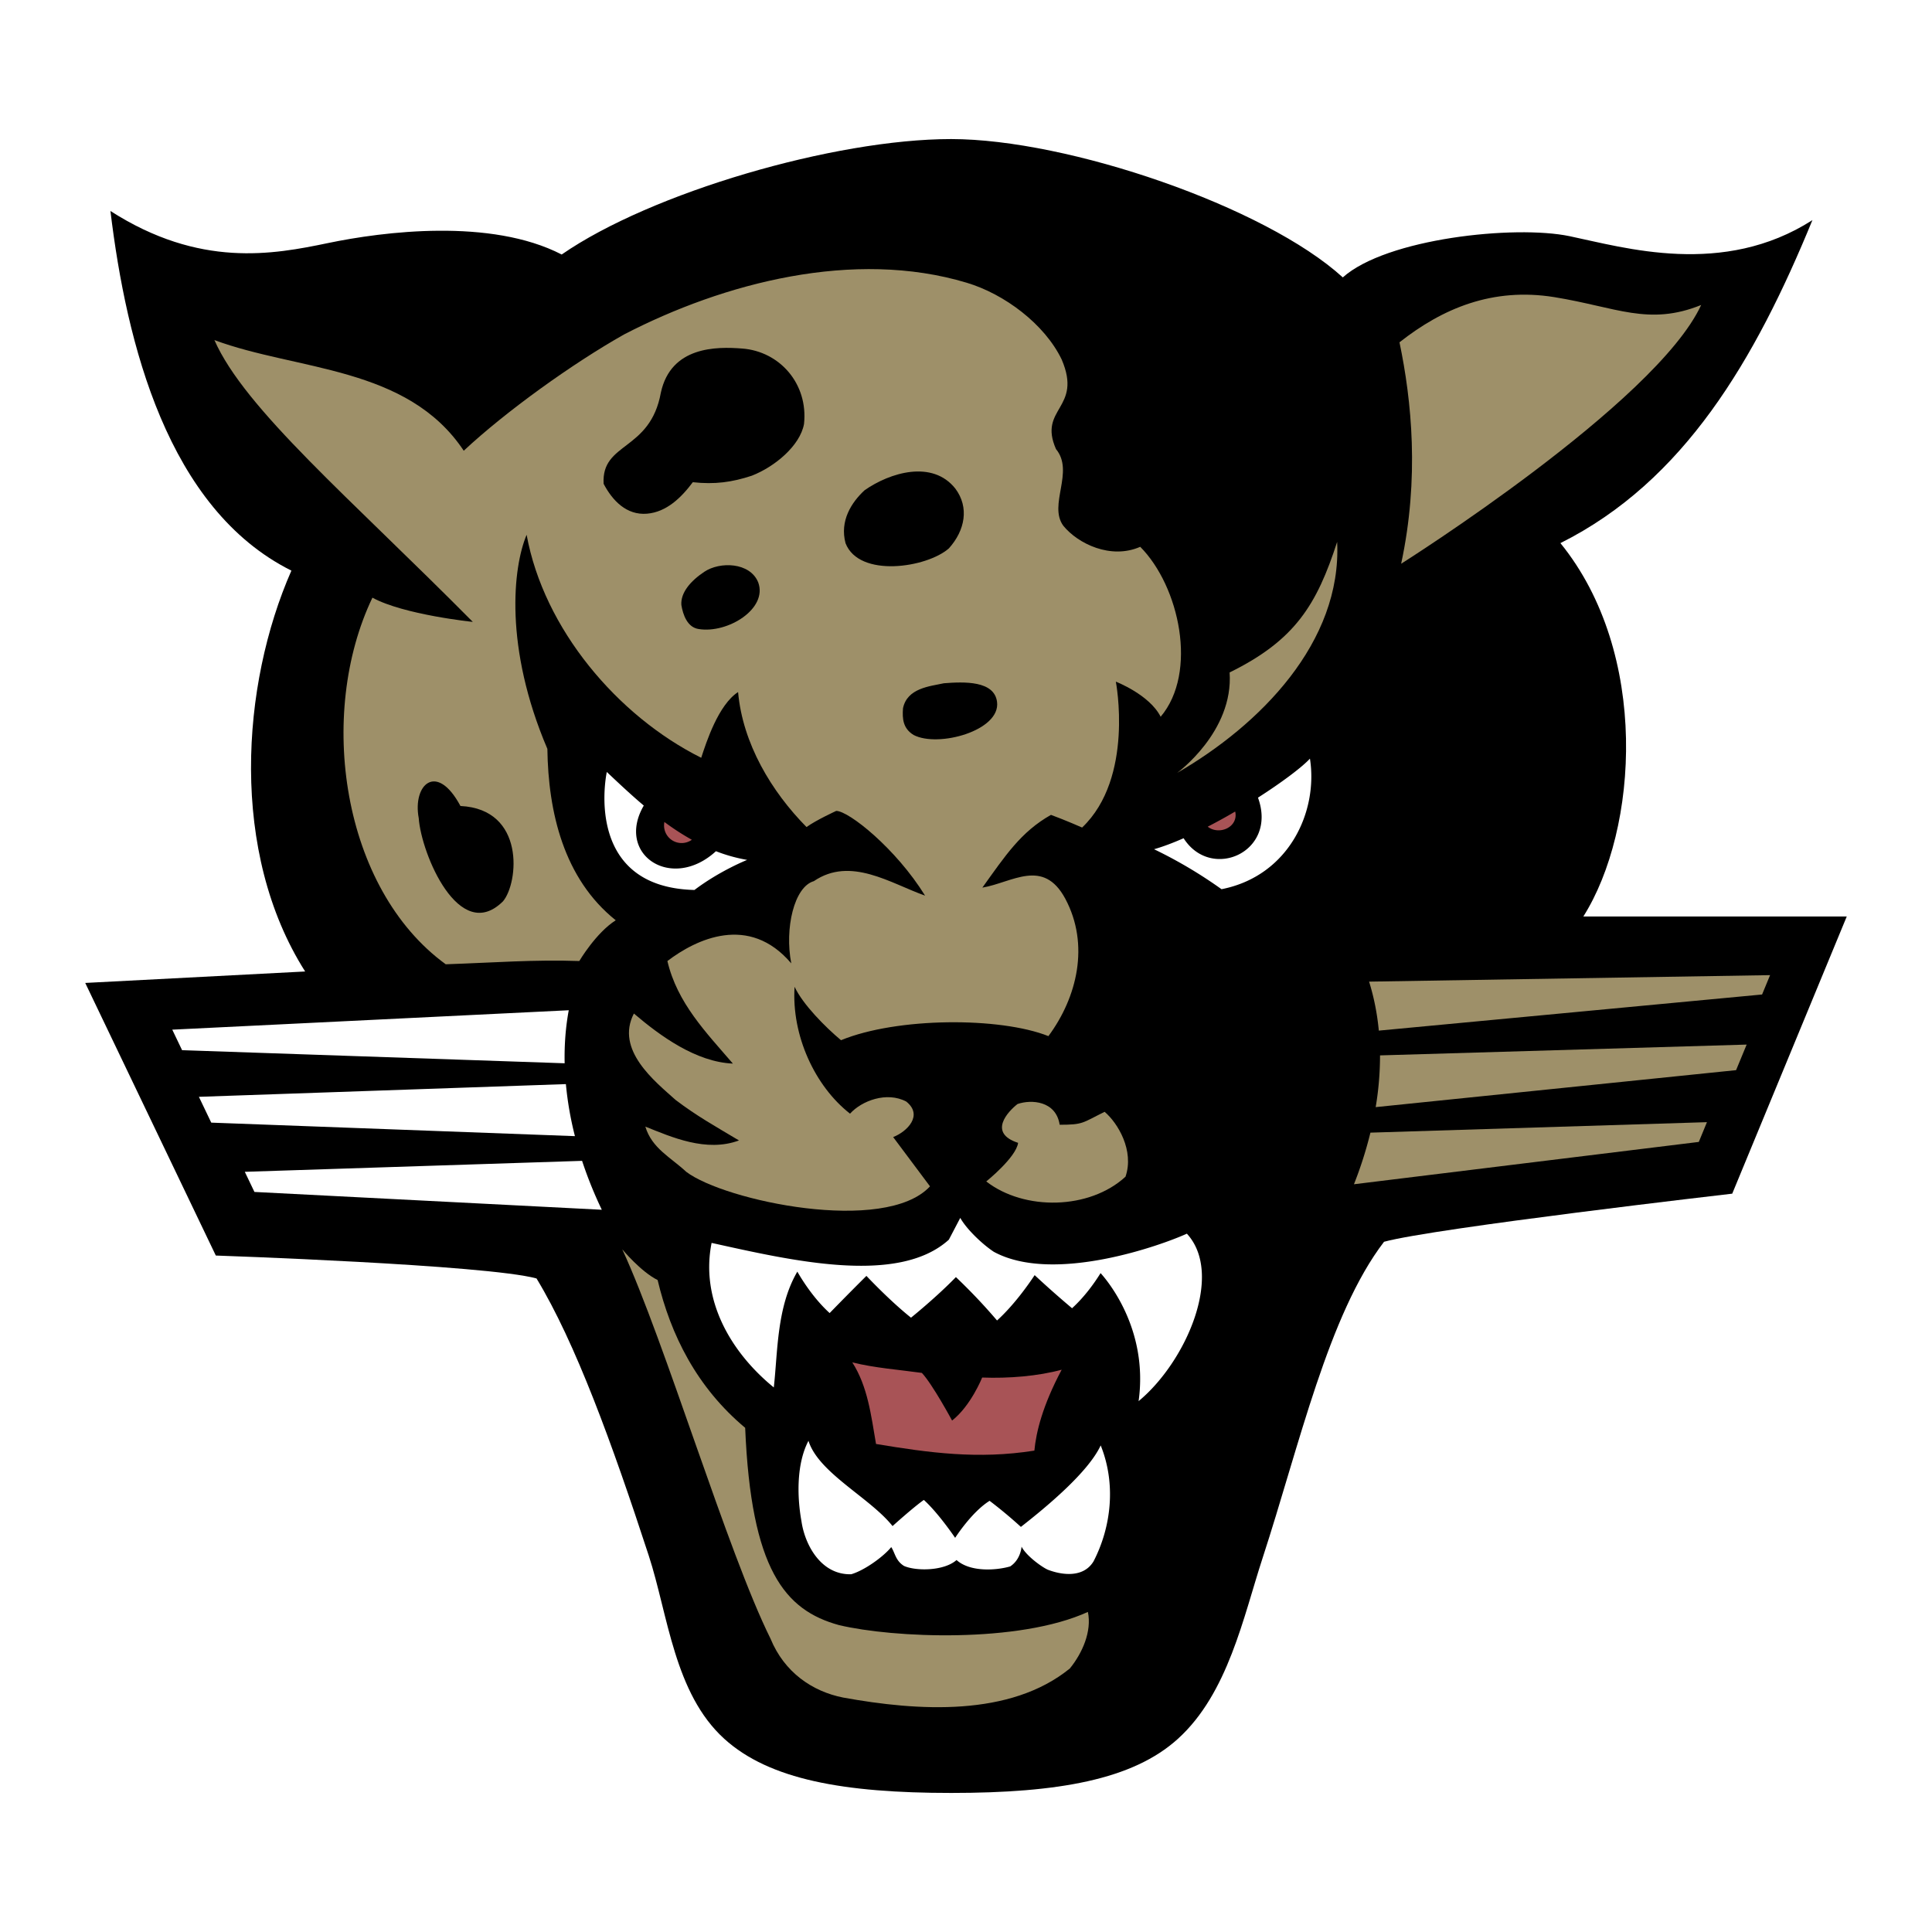 <svg xmlns="http://www.w3.org/2000/svg" width="2500" height="2500" viewBox="0 0 192.756 192.756"><g fill-rule="evenodd" clip-rule="evenodd"><path fill="#fff" d="M0 0h192.756v192.756H0V0z"/><path d="M94.894 178.882c-10.699 0-18.137-1.324-22.627-5.396-5.009-4.54-5.614-12.378-7.541-18.282-3.657-11.199-7.313-21.254-11.198-27.653-5.028-1.371-31.996-2.286-31.996-2.286L8.504 98.068l21.94-1.143c-7.542-11.884-6.399-28.568-1.371-39.994-12.341-6.17-16.455-22.626-18.055-35.881 8.913 5.713 16.226 4.342 21.711 3.199 5.485-1.143 16.226-2.514 23.311 1.143 8.913-6.171 27.196-11.518 38.853-11.518 11.655 0 31.31 6.718 39.079 13.802 4.342-3.885 17.141-5.255 22.625-4.113 5.486 1.142 15.312 4.113 24.227-1.601-5.713 13.941-12.799 26.055-25.141 32.224 8.914 10.97 7.771 28.569 2.287 37.253h26.281l-11.426 27.653s-29.711 3.428-34.74 4.8c-5.551 7.248-8.457 20.34-12.111 31.539-1.928 5.904-3.447 13.514-8.457 18.054-4.49 4.073-11.927 5.397-22.623 5.397z"/><path d="M169.49 113.93l.812-1.971-33.574 1.045a39.86 39.86 0 0 1-1.643 5.149l34.405-4.223zM173.209 106.769l1.055-2.551-36.578 1.078a30.99 30.99 0 0 1-.434 5.162l35.957-3.689zM176.602 97.289l-40.008.648c.494 1.583.812 3.218.971 4.888l38.238-3.604.799-1.932z" fill="#9e9069"/><path d="M24.424 116.912l.961 2.008 34.658 1.778a41.216 41.216 0 0 1-1.968-4.88l-33.651 1.094zM19.844 109.43l1.233 2.575 36.284 1.348a33.488 33.488 0 0 1-.902-5.192l-36.615 1.269zM17.187 102.729l.98 2.047 38.168 1.307c-.04-1.903.11-3.677.41-5.291l-39.558 1.937z" fill="#fff"/><path d="M105.924 35.865c2.115 4.937-2.381 4.82-.568 8.939 1.871 2.259-.803 5.572.736 7.657 1.451 1.781 4.732 3.385 7.67 2.094 3.916 3.95 5.77 12.533 2.037 16.956-1.115-2.208-4.471-3.502-4.471-3.502s1.857 9.583-3.365 14.555c0 0-1.676-.74-3.107-1.264-3.006 1.695-4.555 4.072-6.846 7.259 2.969-.499 6.072-2.998 8.277 1.111 2.449 4.588 1.18 9.836-1.686 13.704-4.846-1.925-15.107-1.889-20.693.408-1.541-1.29-3.813-3.565-4.632-5.331-.318 4.846 2.025 9.925 5.533 12.66 1.149-1.283 3.663-2.24 5.61-1.208 1.713 1.374.088 2.997-1.308 3.544l3.675 4.916c-4.486 4.836-20.503 1.45-24.32-1.451-1.556-1.449-3.426-2.336-4.081-4.511 2.614 1.046 6.079 2.595 9.344 1.382-2.368-1.415-4.205-2.431-6.323-4.041-2.075-1.857-6.041-4.993-4.163-8.622 2.646 2.254 6.199 4.835 9.877 4.995-2.701-3.142-5.549-6.043-6.534-10.232 2.856-2.175 8.139-4.739 12.359.234-.68-3.496.291-7.645 2.252-8.204 3.675-2.503 7.667.233 11.098 1.444-2.892-4.68-7.608-8.452-8.864-8.452 0 0-1.98.903-2.964 1.61-3.503-3.546-6.372-8.332-6.828-13.469-1.968 1.28-3.163 4.978-3.678 6.558-8.35-4.168-15.706-12.854-17.419-22.249-1.364 3.235-2.258 11.211 2.07 21.36.087 6.293 1.618 12.942 6.821 17.102-1.973 1.245-3.636 4.065-3.636 4.065-4.487-.158-8.517.162-13.326.324-10.39-7.566-12.866-24.977-7.314-36.576 3.134 1.708 10.014 2.416 10.014 2.416-12.25-12.364-22.75-21.226-25.78-28.117 8.247 3.067 19.25 2.58 24.878 11.04 4.182-3.91 10.851-8.703 15.998-11.603 9.953-5.156 22.931-8.543 34.188-5.156 3.756 1.127 7.756 4.11 9.469 7.655zM169.727 30.428c-4.535 9.809-29.934 25.816-29.934 25.816 1.834-8.534 1.049-16.284-.166-22.091 4.285-3.379 9.285-5.504 15.455-4.507 6.178 1 9.404 2.901 14.645.782z" fill="#9e9069"/><path d="M74.061 34.775c3.712.283 6.593 3.5 6.155 7.533-.406 2.182-2.938 4.271-5.217 5.156-1.96.646-3.679.886-5.878.646-1.142 1.529-2.615 2.978-4.575 3.142-2.032.163-3.427-1.288-4.322-2.979-.247-4.195 4.651-3.223 5.711-9.106 1.009-4.618 5.543-4.599 8.126-4.392zM95.32 48.755c1.384 1.854.982 4.147-.654 5.961-2.209 1.936-8.948 2.963-10.306-.519-.597-2.232.589-4.073 1.898-5.283 2.53-1.775 6.777-3.06 9.062-.159zM75.647 58.103c.97 2.633-3.04 5.12-5.93 4.657-1.148-.161-1.58-1.438-1.738-2.403-.083-1.212.9-2.384 2.284-3.305 1.552-1.046 4.566-.968 5.384 1.051z"/><path d="M117.443 77.112s5.645-4.104 5.236-10.022c6.549-3.216 8.703-6.779 10.729-13.025.485 10.007-7.697 18.268-15.965 23.047z" fill="#9e9069"/><path d="M99.475 70.027c.375 2.867-5.869 4.588-8.324 3.302-1.059-.649-1.138-1.613-1.059-2.66.411-2.017 2.671-2.195 4.08-2.5 2.036-.16 5.031-.266 5.303 1.858zM45.94 80.414c6.491.313 5.801 7.659 4.245 9.51-4.372 4.335-8.161-4.75-8.408-8.298-.627-3.348 1.789-5.641 4.163-1.212z"/><path d="M105.723 112.217c2.373 0 2.24-.184 4.486-1.291 1.309 1.107 2.977 3.866 2.082 6.473-3.592 3.302-10.086 3.424-13.893.474 0 0 2.977-2.388 3.178-3.851-3.045-.987-1.002-3.138-.057-3.874 1.37-.474 3.836-.328 4.204 2.069zM65.612 127.711c1.3 5.48 3.915 10.714 8.734 14.743.591 14.154 3.954 18.201 9.367 19.684 5.406 1.283 17.914 1.835 24.826-1.316.408 1.938-.553 4.109-1.801 5.643-5.955 4.835-15.112 4.267-22.625 2.899-3.052-.605-5.857-2.5-7.241-5.881-4.289-8.621-10.505-29.566-14.788-38.839-.001 0 1.833 2.222 3.528 3.067z" fill="#9e9069"/><path d="M91.975 136.975c1.061 1.129 3.015 4.753 3.015 4.753 1.878-1.472 3.001-4.291 3.001-4.291 2.646.102 5.572-.138 7.934-.782-1.918 3.602-2.553 6.242-2.725 8.073-5.619.889-10.494.22-15.799-.663-.488-2.821-.818-5.724-2.367-8.139 2.284.564 4.649.728 6.941 1.049z" fill="#a85356"/><path d="M89.05 152.257s2.036-1.843 3.122-2.609c1.459 1.318 3.123 3.783 3.123 3.783s1.643-2.58 3.438-3.694a45.426 45.426 0 0 1 3.121 2.602c2.574-2.01 6.713-5.447 7.963-8.13 1.541 3.823 1.066 8.119-.711 11.562-1.016 1.688-3.182 1.374-4.572.837-.576-.255-2.146-1.377-2.613-2.3 0 0-.066 1.27-1.131 1.973-1.326.389-3.965.608-5.355-.636-1.262 1.113-4.062 1.113-5.242.589-.857-.535-.889-1.307-1.275-1.88-.775.96-2.679 2.328-3.992 2.709-3.027.082-4.626-2.952-4.962-5.278-.471-2.6-.471-5.813.697-8.037 1.002 3.21 6.135 5.672 8.389 8.509zM71.421 84.922h.013c-4.426 4.064-10.042.334-7.205-4.548 0 0 0 .002.006.002-1.264-1.068-2.483-2.211-3.694-3.357 0 0-2.506 11.496 8.744 11.774 2.542-1.924 5.257-3 5.257-3a16.172 16.172 0 0 1-3.121-.871z" fill="#fff"/><path d="M68.01 84.111c.38 0 .73-.126 1.016-.325a25.27 25.27 0 0 1-2.74-1.778 2.008 2.008 0 0 0-.033.36 1.75 1.75 0 0 0 1.757 1.743zM120.494 82.478c1.125.881 3.035.072 2.756-1.441-.014-.022-.014-.046-.014-.069v-.002a54.299 54.299 0 0 1-2.742 1.512z" fill="#a85356"/><path d="M130.693 75.689c-.77.837-2.748 2.334-5.186 3.894v-.006c1.992 5.432-4.67 8.371-7.418 4.053-1.033.455-2.037.837-2.949 1.098a45.487 45.487 0 0 1 6.732 3.988c6.739-1.33 9.651-7.753 8.821-13.027zM118.414 123.083c-2.398 1.103-13.279 5.063-19.262 1.809-1.225-.81-2.773-2.337-3.345-3.384l-1.141 2.177c-5.065 4.586-15.751 2.068-23.669.32-1.146 5.716 1.954 10.957 6.205 14.42.4-3.535.279-8.008 2.348-11.553.558.972 1.695 2.742 3.224 4.134 0 0 1.676-1.731 3.668-3.71.837.881 2.665 2.741 4.449 4.17 0 0 2.519-2.026 4.48-4.05a56.885 56.885 0 0 1 4.104 4.329c1.662-1.507 3.117-3.56 3.752-4.525a97.769 97.769 0 0 0 3.732 3.303c1.24-1.129 2.223-2.501 2.846-3.505.562.62 4.807 5.516 3.793 12.774 4.722-3.902 8.547-12.655 4.816-16.709z" fill="#fff"/></g></svg>